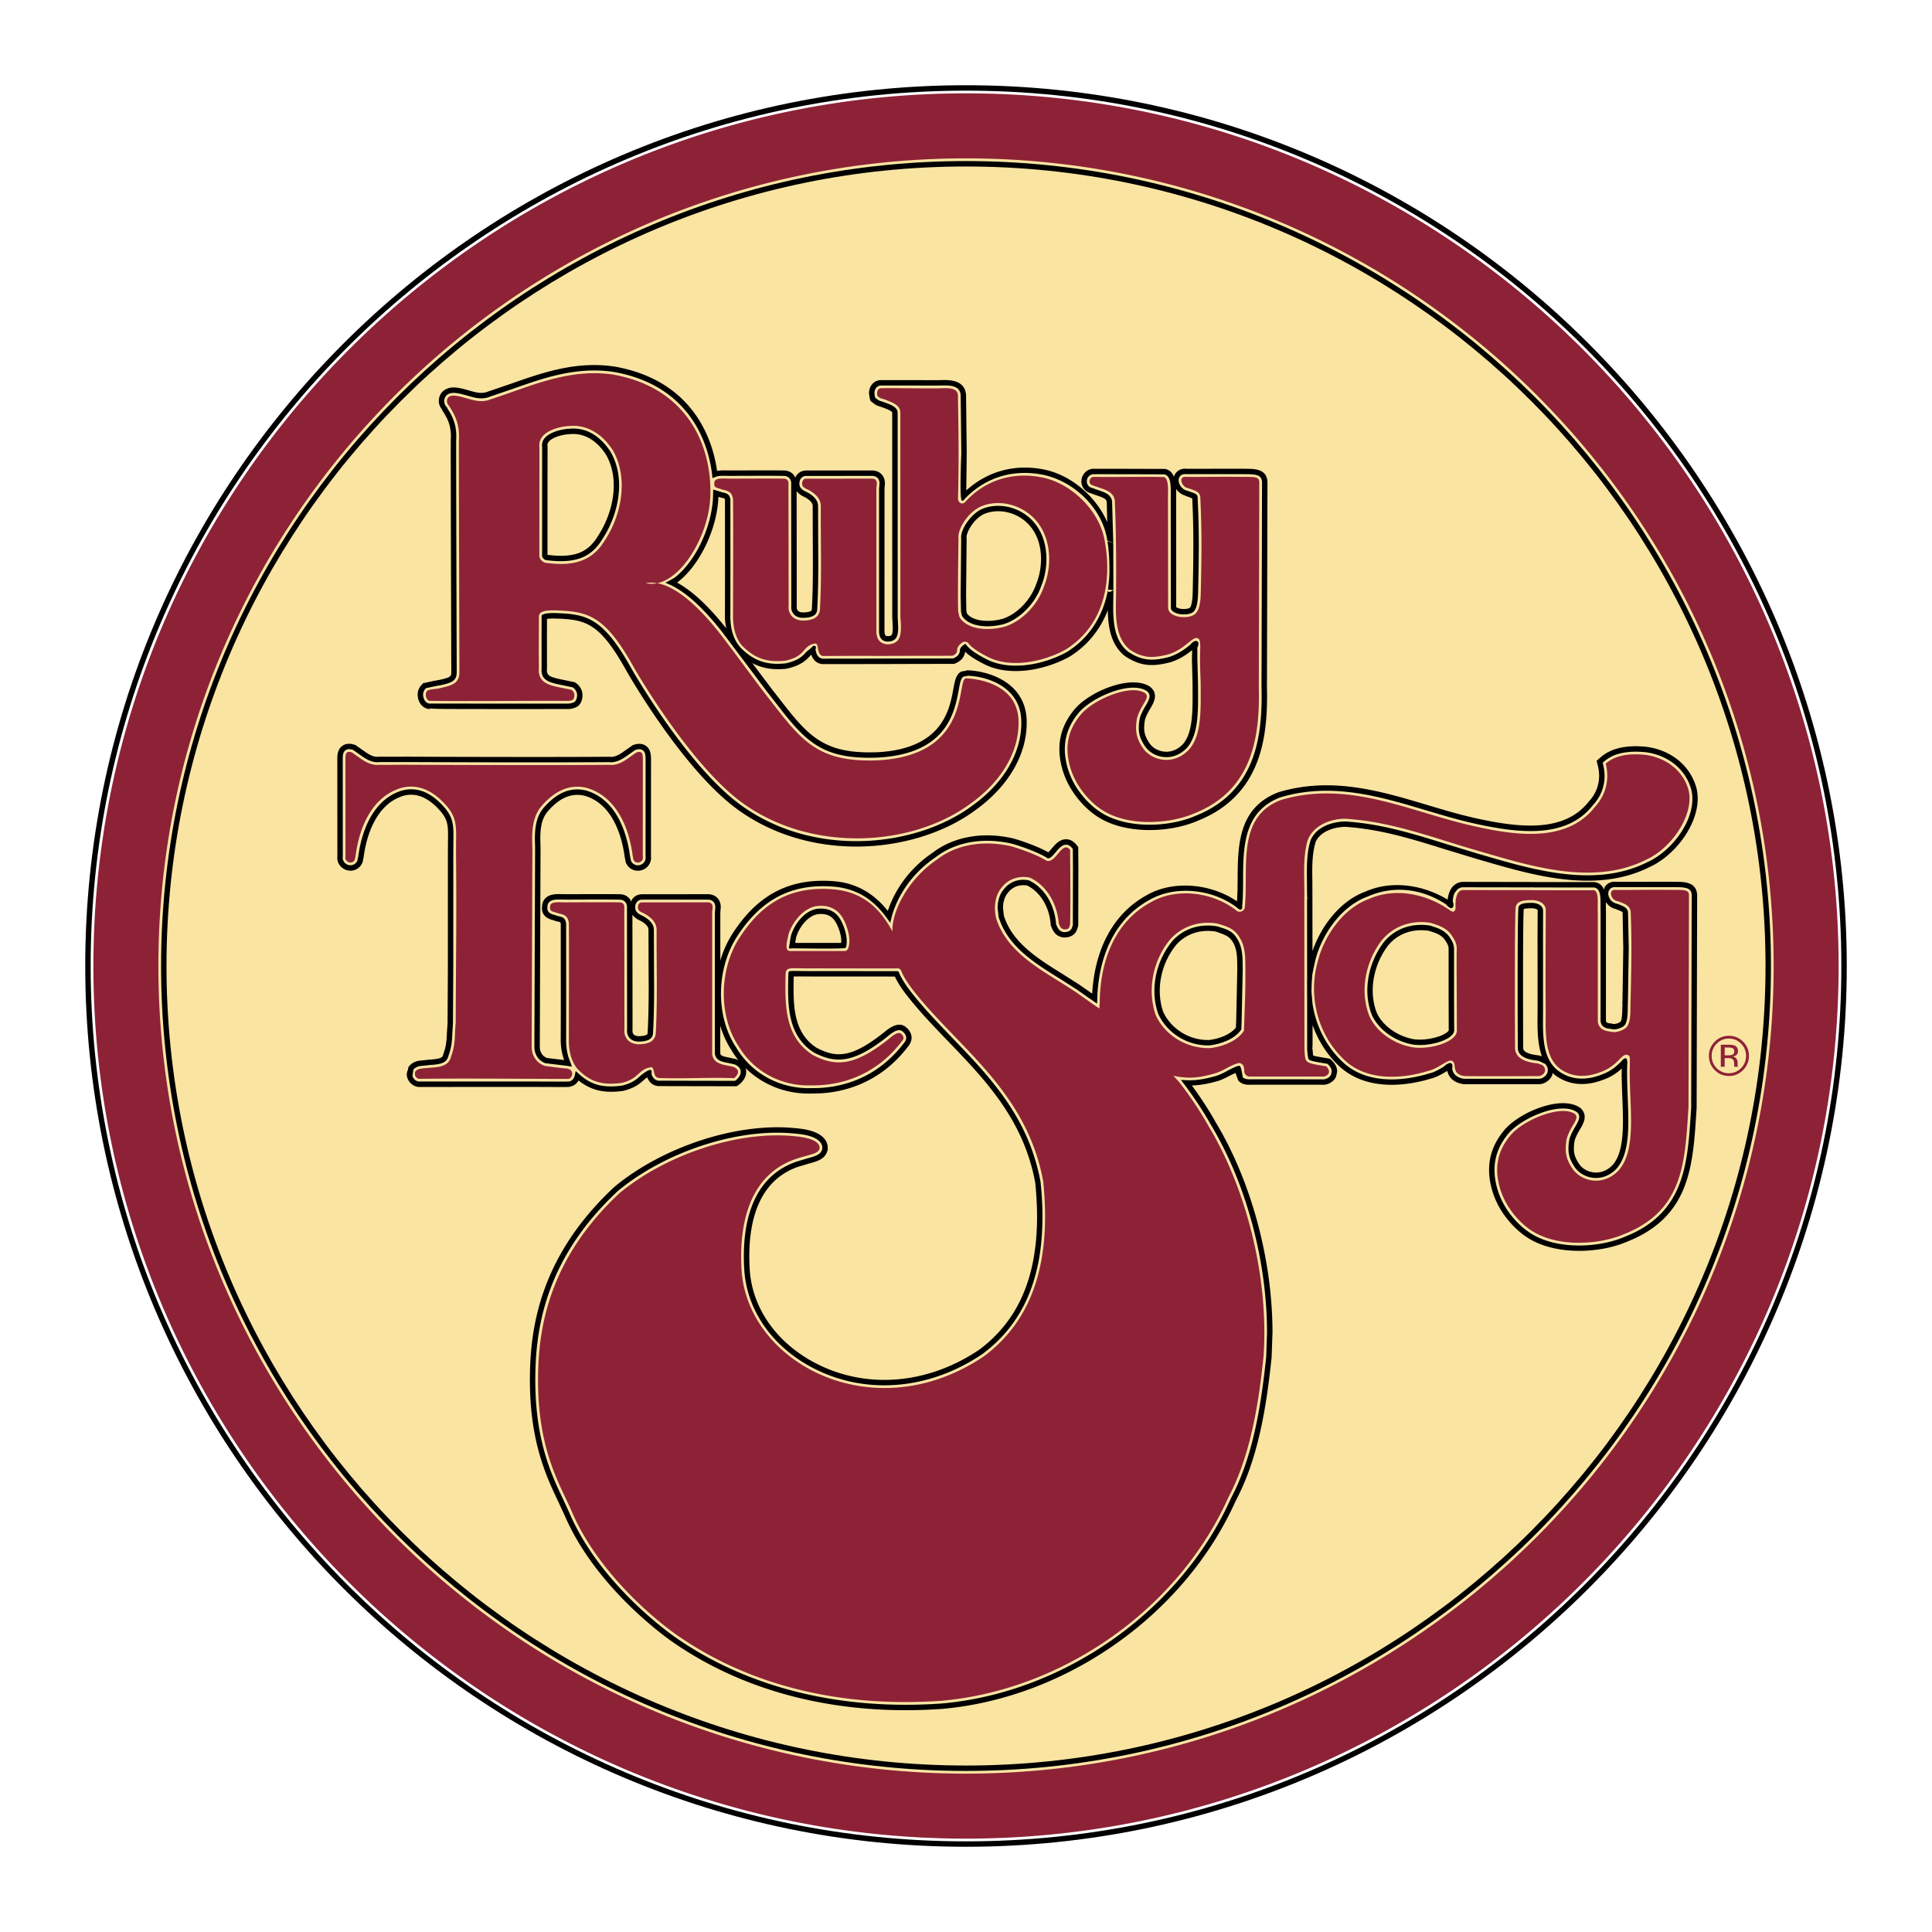 <svg xmlns="http://www.w3.org/2000/svg" width="2500" height="2500" viewBox="0 0 192.756 192.756"><g fill-rule="evenodd" clip-rule="evenodd"><path fill="#fff" d="M0 0h192.756v192.756H0V0z"/><path d="M180.867 96.011c0 46.175-37.432 83.604-83.605 83.604s-83.605-37.429-83.605-83.604 37.432-83.604 83.605-83.604c46.174 0 83.605 37.428 83.605 83.604z" fill="#f9e4a2"/><path d="M9.318 96.377c0 48.008 39.054 87.063 87.061 87.063 48.006 0 87.062-39.056 87.062-87.063 0-48.007-39.057-87.064-87.062-87.064C48.372 9.312 9.318 48.37 9.318 96.377zm6.484 0c0-44.431 36.146-80.577 80.577-80.577 44.43 0 80.578 36.146 80.578 80.577s-36.148 80.579-80.578 80.579c-44.432 0-80.577-36.148-80.577-80.579zm136.917-6.569c-.559.012-1.445.031-1.502.758-.123 1.592-.059 14.062-.059 14.062.064.81.725 1.312 2.232 1.468.152.065.385.081.582.246.48.546-.096 1.056-.527 1.019 0 0-4.924.028-7.342.002-1.398-.221-.689-1.264-1.225-1.506-.336-.266-1.33.738-2.338.973-2.648.827-6.004 1.029-8.242-.925-2.82-2.528-3.842-6.493-2.795-10.093.623-2.406 2.48-5.179 5.082-6.126 2.699-1.193 5.836-.463 8.121 1.166.252.158.463.192.518-.297 0 0-.158-1.77.777-1.759.455.007 3.482.01 6.738.012l.201.005c1.994.005 4.078.017 6.061.005.592.095.348 1.399.414 2.351V101.8c-.008.899.816 1.089 1.197 1.113.504.158 1.09-.012 1.557-.323.559-.438.486-1.672.504-2.255.072-3.256.158-6.173.018-9.431-.131-.631-.703-.765-1.293-.998-.654-.044-1.021-1.196-.199-1.121 1.156.027 2.969-.028 5.494-.001 1.238.012 1.791-.069 1.816.51l-.047 21.181c-.363 5.501-.473 10.297-6.445 12.662-2.527 1.088-6.887 1.369-9.482-.542 0 0-2.186-1.472-2.92-4.18-.525-1.941-.211-3.585 1.082-5.138 1.285-1.547 5.055-3.102 6.428-2.133.547.465-.445 1.1-.83 2.548-.172 1.142-.109 1.853.564 2.864.861 1.331 3.135 1.882 4.691.148 1.885-2.258.9-6.843 1.07-10.7-.049-.341.125-.707-.336-.774-.566-.022-.91 1.121-2.586 1.727-1.43.561-2.91.562-4.131-.389-1.607-1.29-1.332-4.013-1.352-5.977-.033-2.994 0-6.964.006-9.884-.155-.983-1.502-.899-1.502-.899zm-10.004 2.26c-1.85-.292-3.699.29-4.914 1.822-1.568 2.101-2.164 5.01-1.166 7.515.754 1.629 2.455 2.699 4.084 3.04 1.654.366 4.479-.38 4.635-1.543-.002-2.835-.049-7.129-.014-8.209.02-.646-.375-1.159-.375-1.159-.51-.924-1.326-1.176-2.25-1.466zm-80.429-1.477l.014 12.104c-.075.689.333 1.486 1.459 1.493.995-.021 1.55-.32 1.663-1.03.196-3.47.063-7.062.088-10.434-.025-.681-.5-1.138-1.061-1.479-.232-.162-.568-.223-.739-.466-.146-.243-.049-.725.292-.748l6.638-.005c.583.028.462.558.414.947v14.226c.169 1.069 1.313 1.022 2.116 1.242.998.411.076 1.127.076 1.127-2.437-.096-5.029.08-7.513-.016-.713-.09-.321-1.203-.856-1.063-1.23.237-1.105 1.113-2.803 1.546-2.014.279-3.235-.107-4.492-1.424-.658-.853-.851-1.899-.827-3.041 0-3.768.031-7.888 0-11.501-.106-.631-.36-.814-1.125-.96-.293-.169-.823-.083-.743-.621-.036-.651.989-.427 1.868-.461 0 0 4.696-.021 5.104.005.506.031.427.559.427.559zm8.58-41.011c-.168 4.166-3.386 9.316-6.435 8.596 1.097-.183 3.379-.039 7.366 4.994.957 1.207 3.629 4.881 4.546 6.051 3.483 4.44 4.925 6.875 11.226 6.637 9.653-.5 7.731-8.425 8.878-8.175 0 0 5.178.09 5.176 4.37.025 3.052-1.768 5.921-4.668 8.032-5.801 4.394-15.889 5.061-22.843.051-5.318-3.832-10.853-13.52-10.853-13.52-2.955-5.326-4.651-5.618-7.934-5.72-.484-.002-.981.016-1.269.169a.509.509 0 0 0-.291.412c.003 2.259-.031 2.896 0 5.119-.168 1.868 1.53 1.82 3.261 2.234.464.339.232.923.139.976-.236.136-.546.122-.546.122-4.107-.028-9.434.055-13.732-.005-.335.018-.591-.723-.227-1.031.45-.181.897-.122 1.353-.264 1.188-.257 1.81-.498 1.823-1.569 0 0-.072-22.835-.051-23.171.096-1.666-.457-2.575-1.019-3.448-.245-.188-.342-.969.486-.974 1.265.072 2.408.925 3.721.364 3.819-1.216 7.705-3.126 12.203-2.458 7.249 1.282 9.902 6.929 9.69 12.208zm-13.961-7.082c-1.179.035-3.269.586-3.088 2.109l-.005 10.916c.051.292.366.609.658.633 2.441.322 4.507.014 5.844-2.201 1.75-2.626 2.377-6.303.846-9.003-.973-1.53-2.465-2.588-4.255-2.454zm40.923 8.048c-1.289.609-2.329 2.284-2.199 3.211 0 0-.107 6.896-.014 7.342.1.491.151.537.151.537.877 1.282 3.036 1.289 4.516.875 1.727-.558 3.26-2.211 3.842-3.915.877-2.116.781-4.938-.801-6.711-1.292-1.478-3.573-2.165-5.495-1.339zm-16.061 64.05c-.167.58-1.053.571-2.451 1.064-4.958 1.754-5.562 7.223-5.329 11.04.575 9.338 13.232 16.012 24.185 8.612 5.145-3.82 6.682-9.937 5.908-17.452-1.633-8.924-8.399-13.288-12.813-18.857-1.551-1.958-1.212-2.243-1.596-2.382l-8.796-.005c-2.21.024-2.513-.256-2.503.826-.049 2.941-.067 6.055 2.747 7.83 2.262 1.161 4.134 1.129 7.632-1.677.165-.132.855-.772 1.179-.435l.061.059c.321.381.046.571-.031.691-2.64 3.465-6.2 4.418-8.961 4.376-3.041.124-5.837-1.386-7.344-3.963-2.02-3.04-1.892-7.791.223-10.914 2.198-3.318 5.026-5.092 9.495-4.66 2.803.33 4.447 1.914 5.674 4.194-.119-1.685 1.273-5.054 4.508-7.235 2.147-1.646 4.941-1.805 7.24-1.293.48.107 2.553.79 3.553 1.42.959.5 1.592-2.078 2.418-1.045.012 2.544.053 4.943 0 7.446-.1.268-.064.487-.551.487-.412-.03-.461-.341-.582-.584-.146-1.872-1.119-3.745-2.871-4.572-.996-.218-2.092.05-2.797.95-.705.8-.826 2.018-.582 3.087 1.141 3.647 4.938 5.362 7.83 7.295.791.53 1.879 1.35 2.473 1.716l.033-.63c.047-4.028 1.432-7.969 5.082-9.96 2.625-1.534 6.322-.997 8.631.875.293.171.707-.024.756-.341.41-3.914-.9-9.045 3.621-10.747 6.762-2.02 12.84 1.172 19.09 2.577 3.961.89 9.363 1.849 12.258-1.923 1.045-1.142 1.447-2.679 1.045-4.279 1.02-.899 2.477-1.024 3.961-.875 1.922.263 3.578 1.411 4.209 3.211.875 2.364-1.377 5.995-4.135 7.246-5.299 2.675-11.629.602-16.754-.876-4.539-1.309-8.559-2.917-13.303-3.209-1.506.025-3.086.656-3.695 2.092-.559 1.8-.307 3.916-.355 5.909l.014 15.052c.115 1.311-.105 1.279 2.166 1.65.633.604.09 1.085-.463 1.023h-7.123c-.293.025-.5-.2-.566-.385-.07-.182.111-.887-.545-.973-.881.216-1.426.731-2.361 1.03-1.572.443-2.596.586-4.182.248.439.474.66.737.66.737 1.764 2.281 2.838 4.273 2.838 4.273 3.744 6.193 6.045 15.062 5.494 23.013l-.066.6c-.465 4.222-1.254 9.317-3.438 13.431-5.059 11.306-16.682 19.259-28.646 20.304-9.751.681-18.893-1.368-26.324-6.52-2.073-1.438-7.86-6.127-10.526-12.326-1.184-2.755-3.5-6.199-3.379-13.719.079-4.95 1.236-11.661 8.132-18.089 4.577-3.791 11.732-6.254 17.436-5.674.306.03 2.333.162 2.517 1.061l-.001.175zm-.186-24.206c-1.41.146-2.528 1.604-2.918 2.846-.073.509-.488 1.692.21 1.648 1.702-.004 4.948 0 5.388 0 .339 0 .408-.41.408-.41.244-.813-.122-2.049-.563-2.836-.555-.998-1.478-1.346-2.525-1.248zm39.857 1.751c-1.799-.292-3.477.269-4.668 1.557-1.703 2.042-2.359 4.985-1.461 7.587.951 2.065 3.139 3.356 5.447 3.283 1.168-.146 2.676-.665 3.355-1.736.082-2.354.152-3.886.143-5.971-.008-1.37.02-2.349-.564-3.298-.544-.977-1.376-1.153-2.252-1.422zm-75.94-6.928c.067 6.591-.012 10.387-.034 16.883-.124 1.143.014 2.027-.449 3.277-.306 1.346-1.828 1.035-3.073 1.257-.194.022-.602.189-.53.455-.072.195.106.501.387.549 4.954-.065 14.733.033 14.902 0 .406 0 .703-.955-.222-1.036-1.149-.102-2.145-.261-2.145-.261-.764-.267-1.265-.969-1.29-1.843l.074-19.941c-.074-1.531-.024-2.991.875-4.087 1.143-1.335 2.627-2.308 4.5-1.87 2.971.835 4.264 3.923 4.627 6.767l.089.426c.248.512 1.05.239.923-.339l.005-9.779c-.009-.472-.068-.778-.638-.598-.884.587-1.667 1.356-2.747 1.237-6.678.053-20.166-.007-20.166-.007-1.251-.005-1.465.018-2.737.001-1.081.12-1.864-.649-2.749-1.236-.567-.18-.627.127-.638.597l.005 9.78c-.124.577.676.852.924.339l.09-.425c.364-2.845 1.655-5.93 4.627-6.771 1.874-.435 3.356.539 4.5 1.874.898 1.096.931 1.912.892 3.546l-.002 1.205zm43.21-20.937c.411-.036.544-.143.775-.291.522-.458.413-1.595.351-2.399l-.006-20.325c.035-.681-.448-.981-1.284-1.296-.651-.289-.551-.09-.995-.443-.067-.194-.11-.816.424-.788 1.191-.034 4.386.037 5.72.007.754-.018 1.832-.136 1.881.702.063 3.784.104 6.408.007 10.398.12.387.389.484.667.292 1.994-2.213 4.722-3.089 7.707-2.505 2.977.589 5.871 3.407 6.299 6.542.709 4.157-.242 8.317-3.914 10.627-2.189 1.216-5.445 1.919-7.756.755-2.314-1.167-1.746-1.515-2.335-1.534-.209-.005-.707.389-.756.779.033.378-.25.535-.461.628l-6.46.009.271.007c-2.203-.007-4.509-.01-6.729.007-.712-.09-.319-1.372-.853-1.233-1.239.239-.795 1.231-2.872 1.697-1.929.213-3.166-.257-4.424-1.576-.657-.852-.853-1.898-.829-3.04 0-3.77.032-7.888 0-11.501-.106-.633-.36-.815-1.126-.961-.292-.17-.821-.083-.741-.621-.036-.653.99-.428 1.867-.461 0 0 4.698-.023 5.103.005.508.03.427.562.427.562l.017 12.101c-.076.691.333 1.488 1.459 1.494.992-.019 1.547-.316 1.661-1.031.198-3.469.065-7.061.09-10.432-.025-.683-.502-1.14-1.061-1.479-.234-.162-.569-.223-.739-.466-.145-.245-.048-.725.292-.748l6.638-.005c.582.028.464.558.413.946v14.328c.039 1.427 1.272 1.249 1.272 1.249zm36.884 4.217c.111 4.757-.471 10.298-6.443 12.663-2.525 1.088-6.887 1.37-9.48-.544 0 0-2.188-1.469-2.924-4.178-.527-1.94-.209-3.585 1.084-5.139 1.285-1.546 5.055-3.1 6.426-2.13.551.463-.441 1.096-.83 2.547-.168 1.142-.105 1.849.566 2.864.859 1.33 3.135 1.882 4.691.148 1.256-1.506 1.113-4.048 1.109-6.718v.066c-.047-1.103-.092-2.276-.035-3.543-.049-.339.055-.765-.34-.874-.531-.055-1.213 1.104-2.82 1.625-1.58.41-2.572.394-3.861-.458-1.604-1.288-1.404-3.673-1.385-5.571.029-3.023.002-6.491-.129-9.376-.242-.996-1.201-1.047-2.309-1.495-.379-.229-.201-.737.154-.801 2.291.032 4.748-.029 7.066.013.527.199.385 1.453.4 2.37l.014 10.634c-.006.526.447.751.826.874.506.159 1.396.159 1.826-.187.562-.438.588-1.569.605-2.153.074-3.258.125-6.141-.047-9.433.02-.7-.635-.763-1.229-.998-.637-.095-1.018-1.196-.197-1.121 1.158.027 2.971-.028 5.496-.001 1.232.014 1.791-.067 1.814.512l-.048 20.404z" fill="#8d2237"/><path d="M8.505 96.377c0 48.454 39.42 87.875 87.874 87.875 48.453 0 87.873-39.421 87.873-87.875S144.832 8.504 96.379 8.504c-48.454 0-87.874 39.419-87.874 87.873zm.54 0c0-48.155 39.178-87.332 87.333-87.332 48.154 0 87.332 39.177 87.332 87.332 0 48.156-39.178 87.335-87.332 87.335-48.155 0-87.333-39.179-87.333-87.335z"/><path d="M16.071 96.377c0 44.282 36.026 80.31 80.308 80.31 44.281 0 80.309-36.027 80.309-80.31 0-44.282-36.027-80.307-80.309-80.307S16.071 52.095 16.071 96.377zm.54 0c0-43.984 35.784-79.767 79.768-79.767s79.768 35.783 79.768 79.767c0 43.984-35.783 79.77-79.768 79.77-43.984-.001-79.768-35.786-79.768-79.77z"/><path d="M173.906 103.927a1.924 1.924 0 0 0-1.414-.584 1.91 1.91 0 0 0-1.404.584 1.922 1.922 0 0 0-.586 1.412c0 .558.193 1.033.58 1.422.389.394.857.589 1.41.589a1.91 1.91 0 0 0 1.414-.589c.389-.393.586-.865.586-1.422a1.93 1.93 0 0 0-.586-1.412zm-.199 2.642c-.336.337-.74.506-1.219.506-.477 0-.881-.169-1.215-.506-.33-.338-.5-.746-.5-1.227 0-.475.17-.881.502-1.217.336-.34.742-.508 1.213-.508.477 0 .881.168 1.219.508.334.336.498.742.498 1.217 0 .481-.164.889-.498 1.227z" fill="#8d2237"/><path d="M173.398 104.87c0-.277-.113-.463-.34-.557-.129-.053-.326-.079-.602-.079h-.77v2.199h.387v-.865h.305c.209 0 .354.024.434.071.139.081.207.25.207.505v.173l.012.07.004.024c0 .006.004.015.006.021h.357l-.012-.026a.3.3 0 0 1-.018-.113c-.006-.06-.006-.114-.006-.167v-.16c0-.11-.041-.225-.119-.341s-.203-.188-.373-.217a.765.765 0 0 0 .316-.107c.144-.09.212-.235.212-.431zm-.599.374a1.075 1.075 0 0 1-.375.049h-.35v-.784h.332c.219 0 .375.026.473.081.1.055.148.16.148.316 0 .167-.078.281-.228.338z" fill="#8d2237"/><path d="M42.932 70.732l-.072-.067c.358.069 1.33.07 3.98.074l3.926.005 5.849-.005c.036.002.516.021.951-.227.373-.213.527-.677.548-1.043l.003-.088c0-.482-.225-.921-.614-1.205l-.141-.104-1.029-.216c-1.506-.292-1.771-.443-1.771-1.006l.009-.179.002-.197-.005-2.875.005-1.852c.121-.02.333-.042.748-.039 3.102.097 4.473.334 7.227 5.304.23.404 5.681 9.888 11.089 13.783 7.612 5.483 18.082 4.275 23.806-.063 3.197-2.327 5.02-5.494 4.99-8.685.002-4.009-3.904-5.137-5.974-5.173v.003a.43.43 0 0 0-.035-.003l.001.035c-.125.021-.54.097-.54.097l-.047.031c-.464.31-.565.862-.721 1.698-.383 2.089-1.096 5.979-7.59 6.315-5.465.206-6.944-1.696-9.888-5.486l-.657-.843-1.928-2.566c.995.524 2.083.712 3.425.562 1.509-.331 2.03-.929 2.376-1.323l.088-.074c.132.382.407.85 1.07.932l.068.007 6.759-.007c0-.007 6.306-.016 6.306-.016h.058l.155-.068c.707-.315.89-.802.929-1.146.284.276.797.683 1.928 1.252 2.584 1.302 6.141.553 8.516-.769 1.768-1.112 3.049-2.691 3.793-4.63.027 1.657.285 3.44 1.701 4.579 1.639 1.087 2.869 1.05 4.57.612 1.004-.325 1.654-.812 2.141-1.202-.006.361-.02.908-.02.908l.062 2.336.004.631.002.776c0 1.81-.07 3.661-.928 4.688-.508.563-1.166.846-1.857.792-.633-.049-1.219-.38-1.531-.862-.545-.82-.59-1.316-.443-2.304.119-.426.363-.843.561-1.176.309-.525.826-1.403-.012-2.107-1.859-1.323-6.076.431-7.572 2.229-1.438 1.729-1.842 3.65-1.24 5.87.805 2.964 3.152 4.57 3.25 4.639 2.695 1.986 7.334 1.873 10.256.616 6.156-2.437 6.943-7.938 6.943-12.457l-.01-.957.051-20.395c-.057-1.318-1.293-1.319-2.195-1.321l-.422-.004-5.49.004a1.12 1.12 0 0 0-1.221.79c-.137-.32-.342-.589-.705-.727l-.139-.049-3.955-.012-3.328-.001-.076.012c-.51.092-.918.5-1.012 1.017l-.021.227c0 .429.227.82.605 1.046l.023.014.072.039.787.284c.797.264.971.373 1.045.638v.011c0 .12.027 1.079.051 2.037-1.121-2.563-3.604-4.716-6.359-5.263-2.896-.566-5.6.198-7.706 2.093l.044-3.677-.067-5.821c-.09-1.583-1.783-1.529-2.505-1.504l-.206.005-2.844-.004-2.87-.001a1.162 1.162 0 0 0-.992.468c-.175.23-.267.529-.267.86l.081.531.077.224.184.147c.338.271.516.347.785.415l.407.144c.783.296.783.421.783.474-.001.047.004 20.4.004 20.4l.008.144.045.86c0 .642-.115.767-.128.779-.122.074-.135.081-.306.095-.084.009-.22 0-.283-.056-.03-.025-.103-.118-.111-.406l.002-14.27c.003-.018.043-.477.043-.477 0-.357-.094-.644-.287-.876-.154-.187-.442-.415-.94-.44l-6.681.003c-.459.03-.81.259-1.011.642-.016.032-.011.07-.024.104-.042-.098-.07-.197-.148-.292-.151-.19-.433-.422-.909-.452-.426-.026-4.674-.009-5.157-.007l-.6-.002c-.335-.009-.675-.009-.992.051-.398-2.876-2.19-8.992-10.225-10.414-3.851-.573-7.173.6-10.386 1.731l-2.21.754c-.644.269-1.208.107-1.921-.099-.471-.133-.958-.274-1.502-.306-.719.002-1.252.343-1.445.913a1.447 1.447 0 0 0-.073.45c0 .318.133.609.323.848l-.017.012c.461.718.899 1.396.899 2.639 0 .104-.001.211-.008.322-.004.054-.006.57-.006 1.421 0 4.117.038 16.101.056 21.799-.005.399-.007.521-1.186.776l-.551.097c-.011.005-1.088.237-1.088.237l-.065.102a1.333 1.333 0 0 0-.464 1.043c0 .213.042.419.114.6.212.535.65.848 1.145.82zm75.316-21.289l-.004.016.348.125c.004 0 .266.102.359.141a91.71 91.71 0 0 1 .109 4.672c0 1.523-.027 3.056-.064 4.716-.037 1.161-.201 1.458-.293 1.532-.137.107-.697.176-1.084.053-.227-.074-.275-.132-.275-.132.006 0 .006-1.22.006-2.832 0-3.142-.006-7.771-.006-7.771l.002-.545c.002-.132.004-.268.004-.403 0-.083-.008-.164-.01-.247.207.318.515.568.908.675zm-38.037.117l.191.097c.666.406.676.709.681.823l.009 3.293.011 2.44c0 1.878-.032 3.305-.108 4.625-.009.039-.047.25-.868.266-.164-.001-.394-.031-.526-.178a.51.51 0 0 1-.115-.339c0-.026 0-.051.003-.076 0-.014.002-.276.002-.718 0-2.183-.009-8.711-.011-10.79.248.307.534.463.731.557zM42.383 68.683l1.011-.216.574-.106c1.207-.258 1.586-.473 1.599-1.296-.014-4.511-.056-17.654-.056-21.876 0-.776.002-1.25.004-1.314.007-.12.01-.234.01-.347 0-1.335-.468-2.126-.911-2.82l.021-.023s-.027-.03-.057-.06a.824.824 0 0 1-.256-.609c0-.095.015-.186.043-.274.12-.351.445-.542.921-.546.464.026.923.16 1.365.285.751.216 1.461.422 2.263.084l2.193-.748c3.154-1.114 6.413-2.262 10.124-1.71 7.951 1.407 9.512 7.633 9.815 10.245l.039.354.33-.134c.292-.118.707-.105 1.11-.095l.616.002c1.74-.007 4.785-.015 5.116.007a.698.698 0 0 1 .522.25c.171.213.167.48.158.583-.002.023.011 12.152.011 12.152a1.05 1.05 0 0 0 .249.811c.207.234.529.359.931.361.882-.02 1.311-.246 1.399-.742.08-1.363.114-2.801.114-4.69l-.011-2.442-.01-3.301c-.018-.491-.322-.896-.956-1.283l-.218-.114c-.196-.09-.426-.195-.596-.443a.801.801 0 0 1-.095-.389c0-.145.034-.284.095-.403a.633.633 0 0 1 .552-.352l6.645-.003c.291.014.456.141.54.243.11.134.163.303.163.533l-.036.399-.008.077-.002 14.277c.012.378.112.649.299.811.248.213.61.197.686.182.289-.021.391-.08.586-.208.244-.22.338-.593.338-1.203l-.043-.902-.007-.113-.005-20.346c0-.463-.278-.702-1.137-1.026l-.436-.153c-.207-.054-.315-.088-.604-.32l-.062-.05c-.013-.035-.025-.074-.025-.074l-.053-.357c0-.149.028-.361.157-.537a.637.637 0 0 1 .546-.251l5.737.005.214-.005c.957-.032 1.893.018 1.951.983l.065 5.801s-.199 4.486.042 4.688c.144.122.369-.234.369-.234 2.033-2.081 4.761-2.911 7.687-2.341 3.211.637 6.027 3.44 6.469 6.58l.592.221-.119-4.197c-.164-.63-.615-.808-1.396-1.068l-.785-.281a.693.693 0 0 1-.34-.589l.012-.128a.724.724 0 0 1 .576-.584c.008-.003 3.309-.001 3.309-.001l3.857.012a.908.908 0 0 1 .047.016c.496.188.576.798.576 1.715 0 .113 0 .232-.002.357l-.002.549.016 10.644c0 .276.195.463.637.605.475.151 1.252.121 1.582-.143.393-.31.473-1.154.498-1.94.037-1.666.068-3.201.068-4.725 0-1.548-.033-3.087-.117-4.736v-.024c0-.315-.225-.407-.717-.572 0 0-.148-.053-.252-.088l.004-.009s-.025-.005-.047-.013c-.516-.088-.881-.612-.881-1.04 0-.03.002-.058.004-.086.033-.271.242-.572.723-.528.025.002 5.514 0 5.514 0l.42.002c1.105.001 1.627.081 1.658.792l-.051 20.39.012.952c0 4.349-.752 9.637-6.611 11.957-2.789 1.201-7.189 1.321-9.736-.56-.104-.067-2.287-1.564-3.041-4.336-.551-2.039-.182-3.8 1.135-5.383 1.312-1.576 5.256-3.265 6.828-2.151.434.367.221.816-.127 1.409-.213.362-.477.812-.621 1.338-.166 1.1-.127 1.74.52 2.713.398.615 1.143 1.041 1.939 1.104.861.067 1.682-.279 2.311-.977.979-1.176 1.061-3.057 1.061-5.043l-.008-1.42-.062-2.323-.004-1.149c0-.03.258-.486-.014-.644-.295-.169-.717.366-.717.366-.465.375-1.104.885-2.078 1.201-1.572.405-2.643.438-4.1-.527-1.303-1.047-1.486-2.758-1.486-4.449l.01-.811.008-.511.002-.374s-.596.419-.543-.014c-.498 2.675-1.906 4.812-4.078 6.179-2.24 1.244-5.592 1.963-7.998.751-1.436-.725-1.813-1.163-1.994-1.37l-.158-.187-.201.141c-.047.034-.281.206-.334.414l-.007.031v.034c0 .362-.206.631-.625.816 0 0-.028.014-.053.024l-6.248.009c0 .007-6.759.014-6.759.014-.5-.065-.642-.477-.723-.915 0 0 .12-.285-.059-.358-.177-.076-.328.165-.328.165l-.524.426c-.335.383-.75.858-2.057 1.148-1.852.205-3.146-.227-4.44-1.495 0 0-.24-.255-.494-.656-.398-.709-.593-1.544-.593-2.55l.003-.182.005-3.838-.005-7.613c-.086-.522-.281-.63-.908-.75.047.014-.096-.042-.096-.042l-.205-.063-.503-.153-.012.357-.009.393c-.121 3.019-1.777 6.484-3.852 8.058l-.222.128-.669.363.495.22c1.554.735 3.228 2.252 5.119 4.641.005.009.999 1.326.999 1.326l.215.294.001-.003.323.427.896 1.191 2.113 2.813c.001.003.66.846.66.846 3.057 3.935 4.591 5.909 10.339 5.692 6.924-.355 7.686-4.519 8.1-6.757.135-.754.22-1.134.461-1.318l.482-.088c1.913.078 5.299 1.115 5.299 4.621l.002.072c0 2.992-1.736 5.971-4.775 8.178-5.571 4.222-15.758 5.395-23.168.058-5.312-3.826-10.705-13.211-10.932-13.608-2.885-5.204-4.532-5.479-7.69-5.58-.622-.002-.962.041-1.147.137l-.145.076-.005.166-.005 2.054.003 3.038h.002l-.011.213c0 1.056.796 1.263 2.205 1.538l.909.192.049.035c.25.183.391.456.391.767-.015.278-.106.563-.279.662-.299.172-.665.157-.668.157l-5.863.003-7.864-.009c-.256.012-.491-.17-.613-.479a1.09 1.09 0 0 1-.077-.399.8.8 0 0 1 .273-.627l-.105-.004zm29.95-11.22l-.005 3.833-.003.187c0 .438.061.83.131 1.215a.471.471 0 0 0-.023-.033c-1.779-2.245-3.379-3.714-4.889-4.544l.068-.041c2.188-1.663 3.937-5.302 4.064-8.468v-.048c.001.002.137.051.137.051.387.079.468.122.484.139l.035.141c-.002 0-.002.366-.002.936l.003 6.632z"/><path d="M167.125 87.977l-.424-.003-3.465.003h-2.025a1.148 1.148 0 0 0-1.086.487c-.061.084-.055.195-.09.291-.152-.37-.42-.66-.904-.739l-.021-.004-.066-.007-5.139-.002-.959-.001-.189-.005-6.748-.011a1.396 1.396 0 0 0-1.057.454c-.326.354-.467.858-.52 1.314-2.619-1.571-5.709-1.898-8.174-.811-2.637.959-4.496 3.566-5.312 5.953l-.006-5.212-.004-1.645c-.006-.355-.012-.705-.012-1.052 0-1.066.055-2.07.334-2.97.465-1.09 1.875-1.503 2.936-1.523 3.488.218 6.635 1.198 9.971 2.239.004 0 3.09.939 3.09.939.004 0 .814.236.814.236 5.002 1.453 11.227 3.263 16.535.585 2.936-1.332 5.615-5.312 4.529-8.252-.709-2.016-2.525-3.413-4.857-3.731-2.053-.209-3.559.143-4.611 1.069l-.369.327.119.479c.332 1.314.025 2.568-.857 3.534-2.453 3.193-6.967 2.691-11.48 1.68-1.559-.352-3.145-.825-4.68-1.286-4.691-1.404-9.541-2.855-14.82-1.279-4.062 1.527-4.08 5.339-4.098 8.701-.004.827-.02 1.525-.066 2.192-2.654-1.822-6.436-2.111-9.021-.604-3.254 1.78-5.162 5.262-5.424 9.813-.053-.035-.137-.095-.137-.095l-1.162-.812-1.637-1.041c-2.473-1.532-5.027-3.116-5.875-5.825.004.019-.086-.765-.086-.765 0-.628.18-1.177.504-1.546.461-.587 1.152-.833 1.912-.702 1.305.654 2.203 2.125 2.338 3.853l.012.141.109.251c.104.238.379.879 1.215.938 1.068.002 1.275-.707 1.342-.941l.053-.167c.012-.059.02-.153.02-.153l.014-5.64-.016-2.127-.174-.22c-.285-.355-.639-.547-1.027-.552-.658-.007-1.092.512-1.443.927a3.602 3.602 0 0 1-.344.376c-1.104-.642-3.086-1.295-3.613-1.411-2.969-.664-5.851-.137-7.91 1.44-2.934 1.978-4.08 4.57-4.483 5.819-1.366-1.711-3.032-2.697-5.111-2.941-4.453-.431-7.713 1.164-10.266 5.019a10.327 10.327 0 0 0-1.338 2.882l.001-4.837c.005-.018.043-.477.043-.477 0-.359-.093-.646-.286-.878-.154-.187-.443-.415-.939-.44-.009.003-6.685.008-6.685.008-.457.028-.811.259-1.01.642-.017.03-.012.071-.024.102-.042-.097-.072-.197-.147-.292a1.238 1.238 0 0 0-.91-.452c-.412-.024-4.368-.009-5.156-.005l-.6-.003c-.641-.018-1.31-.037-1.751.417a1.165 1.165 0 0 0-.316.787l-.01.072-.008.112c0 .602.356 1.003 1.061 1.188l.175.055.125.051c.39.079.469.118.486.139l.033.138-.001.939c0 2.026.005 6.628.005 6.628l-.007 3.833-.002.187c0 .748.129 1.396.337 2-.497-.058-1.516-.181-1.713-.204-.436-.174-.697-.564-.712-1.082l.074-19.913-.023-.852c0-1.317.207-2.105.715-2.723 1.176-1.377 2.384-1.901 3.687-1.597 3.023.851 3.812 4.539 4.01 6.081l.119.589.044.09c.291.596.959.871 1.591.652.539-.188.884-.67.884-1.233l-.009-.116.004-9.777c-.009-.322-.022-.911-.504-1.256-.316-.226-.715-.266-1.188-.118l-.121.039-.592.416c-.634.455-1.133.814-1.704.751l-.063-.005-.033.001c-6.279.05-18.73-.001-20.129-.007l-1.26.004-1.543-.004-.05.005c-.572.063-1.07-.295-1.703-.75-.001-.002-.612-.428-.612-.428l-.117-.031c-.458-.144-.858-.104-1.174.122-.483.346-.497.925-.504 1.236l.005 9.796-.012.116c0 .563.348 1.045.884 1.233a1.282 1.282 0 0 0 1.593-.654l.043-.088.11-.526c.205-1.578 1.004-5.295 4.055-6.153 1.275-.297 2.477.23 3.663 1.618.602.73.708 1.249.708 2.34l-.009.658-.007 1.229-.003 11.472-.031 5.405v-.002l-.062.933c-.03.703-.056 1.307-.336 2.07l-.021.065-.009.035c-.078.341-.263.446-1.413.529-.011 0-.992.104-.992.104-.261.033-.77.197-1.046.612l-.033.048s-.03.193-.053.319l-.033-.007c-.01.026-.008.057-.015.083h-.001l-.002.018c-.025.092-.05.183-.05.279 0 .206.055.415.166.607.194.34.535.58.909.646l.024.003.07.01 11.324-.004c3.637.016 3.647.014 3.782-.013l-.002-.014c.357-.057.675-.278.862-.616 1.238.987 2.561 1.304 4.466 1.037 1.181-.295 1.693-.762 2.066-1.1.118-.107.22-.184.325-.245.198.501.546.801 1.056.864.025.003.068.007 3.869.014l3.992.007.234-.16c.18-.137.718-.606.718-1.273l-.012-.163a1.15 1.15 0 0 0-.052-.216c1.721 1.69 4.112 2.636 6.648 2.534 2.202.033 6.397-.529 9.574-4.697.461-.57.451-1.175.007-1.702l-.045-.052-.087-.079c-.513-.543-1.255-.428-2.193.358-3.311 2.657-4.826 2.638-6.796 1.625-2.14-1.355-2.32-3.786-2.32-5.961l.013-1.135.001-.031.559-.007 1.139.007c.002 0 7.241.004 8.397.006.166.36.476.967 1.354 2.077 1.214 1.532 2.561 2.929 3.987 4.41 3.695 3.84 7.515 7.811 8.664 14.089.119 1.164.182 2.312.182 3.388 0 6.041-1.891 10.382-5.775 13.27-5.03 3.395-11.028 3.952-16.038 1.486-4.05-1.995-6.613-5.547-6.856-9.498a22.026 22.026 0 0 1-.041-1.326c0-3.541.943-7.527 4.831-8.901l1.121-.338c.82-.221 1.6-.433 1.839-1.267l.034-.115-.005-.37-.017-.073c-.292-1.438-2.453-1.635-3.163-1.701l-.065-.006c-5.748-.585-13.165 1.823-18.033 5.858-7.396 6.889-8.351 13.971-8.427 18.699-.104 6.54 1.597 10.12 2.839 12.734l.611 1.322c3.08 7.167 10.024 12.126 10.806 12.668 7.319 5.073 16.599 7.378 26.841 6.664 12.472-1.093 24.255-9.445 29.33-20.786 2.219-4.171 3.016-9.253 3.502-13.672l.066-.599.088-2.485c0-7.277-2.129-15.143-5.693-21.035 0-.004-.875-1.611-2.352-3.626.871-.024 1.672-.183 2.561-.431.541-.175.943-.395 1.303-.588.002-.002.264-.123.492-.227.002.009.283.771.283.771l.043.04c.283.278.684.399 1.197.357l7.059.002c.576.07 1.199-.261 1.445-.788l.115-.524c0-.272-.094-.687-.539-1.11l-.18-.17-.246-.043c-.555-.09-1.205-.196-1.432-.276a56.572 56.572 0 0 1-.033-.311l-.025-.329s-.023.026-.031.031c.027-.181.033-.485.033-1.078 0-.077 0-.854-.002-1.353.586 1.627 1.533 3.095 2.807 4.235 2.979 2.603 7.307 1.633 9.029 1.097.535-.125 1.078-.447 1.514-.706l.09-.051c.117.476.451 1.137 1.586 1.316l.02.005.064.005 7.387-.002c.514.048 1.119-.303 1.377-.815.051-.103.051-.208.074-.312.057.049.102.109.162.158 1.367 1.064 3.072 1.242 4.936.51a5.175 5.175 0 0 0 1.805-1.106c-.004.143-.01.285-.01.426 0 .812.033 1.635.064 2.44.031.808.062 1.599.062 2.35 0 1.821-.184 3.4-.99 4.366-.504.563-1.166.847-1.857.792-.633-.051-1.221-.38-1.533-.862-.543-.819-.588-1.317-.443-2.305.121-.427.365-.841.562-1.175.309-.525.826-1.405-.01-2.109-1.861-1.322-6.076.433-7.572 2.232-1.439 1.728-1.846 3.646-1.242 5.868.807 2.963 3.152 4.572 3.252 4.64 2.693 1.985 7.332 1.873 10.254.613 6.23-2.466 6.555-7.49 6.896-12.81l.035-.544c.002-.044.035-14.861.051-21.23-.06-1.316-1.297-1.317-2.199-1.319zm-6.904 2.021c.227.336.541.595.93.677h-.004c0 .004.182.073.182.073.498.187.547.243.564.309-.002.002-.002.009-.002.023 0 .306.064 3.529.064 3.529l-.076 4.954-.016.755s.02-.02.025-.023a1.462 1.462 0 0 0-.029.296c-.008 1.092-.137 1.315-.191 1.361-.258.173-.602.253-.811.187l-.096-.028-.102-.007c-.42-.024-.434-.195-.434-.285l.002-10.649-.01-.816c.002-.102.004-.211.004-.324.002-.011 0-.022 0-.032zm-96.393 1.833l.19.099c.667.408.677.71.681.825l.009 3.296.013 2.435c0 1.879-.035 3.306-.11 4.625-.009.04-.045.25-.869.268-.164-.002-.395-.033-.524-.18a.51.51 0 0 1-.116-.342.89.89 0 0 1 .003-.073c.002-.013.002-.279.002-.725 0-2.19-.009-8.706-.011-10.784.248.31.535.466.732.556zm9.584 15.949l-.084.057-3.824-.007-3.826-.011c-.361-.047-.58-.364-.648-.57-.068-.203.072-.411-.103-.492-.174-.079-.783.349-1.035.577-.37.336-.787.716-1.807.972-1.878.264-3.095-.053-4.302-1.137l-.344-.31-.099.452c-.076.343-.342.589-.634.593l-.024.001c-.191.01-.858.01-3.603-.003l-11.324.003a.797.797 0 0 1-.533-.385c-.045-.081-.058-.164-.071-.246h.007l.092-.558c.181-.237.518-.336.63-.351-.003.002.978-.105.978-.105 1.054-.073 1.713-.16 1.894-.944.32-.876.348-1.521.378-2.266l.061-.936.032-5.426.004-11.471.007-1.219.009-.67c0-1.157-.119-1.819-.833-2.686-1.332-1.561-2.708-2.146-4.21-1.796-3.376.952-4.239 4.922-4.453 6.588.002-.019-.076.354-.094.44a.746.746 0 0 1-.944.406.762.762 0 0 1-.521-.722l.013-.116-.005-9.791c.005-.241.014-.614.279-.802.229-.166.516-.104.71-.042a.211.211 0 0 0 .034.009l.532.373c.665.479 1.297.933 2.071.847.007-.002 1.538 0 1.538 0l1.232-.004c1.423.005 13.877.057 20.16.007.808.088 1.44-.365 2.107-.848l.521-.366.04-.011c.197-.063.483-.123.711.041.265.188.272.554.28.821l-.006 9.79.013.099a.758.758 0 0 1-.522.721.748.748 0 0 1-.93-.376l-.014-.03-.1-.491c-.21-1.641-1.064-5.583-4.409-6.528-1.53-.357-2.914.225-4.237 1.775-.591.716-.842 1.633-.842 3.07l.024.862-.074 19.91c.022.751.421 1.342 1.072 1.59l.031.011 2.076.25c.009 0 .565.093.565.093l-.151-.448c-.287-.646-.426-1.37-.426-2.217l.003-.181.007-3.839-.007-7.613c-.087-.522-.282-.63-.909-.748l.012.002c0-.003-.104-.044-.104-.044a15.534 15.534 0 0 0-.208-.065c-.335-.09-.668-.236-.668-.668 0 0 .008-.107.008-.13a1.01 1.01 0 0 0 .007-.037.632.632 0 0 1 .166-.426c.276-.285.777-.271 1.354-.255l.619.004c1.739-.009 4.785-.016 5.113.005.224.014.4.101.522.253.172.209.168.477.159.581l.011 12.152c-.032.294.057.599.248.812.208.233.529.358.933.36.88-.018 1.312-.247 1.398-.743.081-1.364.115-2.8.115-4.689l-.012-2.438-.009-3.304c-.019-.492-.321-.897-.957-1.284a35.85 35.85 0 0 0-.218-.114c-.194-.09-.425-.195-.596-.442a.796.796 0 0 1-.094-.391c0-.144.032-.281.096-.403a.631.631 0 0 1 .549-.352l6.645-.003c.291.016.457.141.541.243.11.134.162.303.162.535l-.034.396-.009.081v14.125c.113.648.595.782 1.376.927-.008 0 .573.125.573.125.376.158.586.382.625.668l.005.09c.001.438-.44.793-.491.833zm.067-2.089l-.023-.011-.068-.023-.581-.126c-.856-.162-.911-.259-.946-.447l.001-2.739c.262.869.63 1.692 1.116 2.426.209.358.443.697.698 1.017a1.806 1.806 0 0 0-.197-.097zm58.875.431s.039.005.082.013c.029.029.061.058.061.058.246.232.369.475.369.718l-.066.296c-.145.318-.545.523-.92.479-.033-.002-7.115-.004-7.115-.004-.275.021-.609-.051-.762-.18-.039-.116-.152-1.131-.34-1.166-.213-.037-1.148.466-1.148.466-.338.187-.719.394-1.203.547-1.008.284-1.896.467-2.914.423l-.574-.023.348.458c1.637 2.169 2.609 3.967 2.619 3.982 3.523 5.829 5.621 13.587 5.621 20.771l-.082 2.437-.066.588c-.48 4.367-1.266 9.387-3.451 13.496-5.002 11.184-16.609 19.408-28.887 20.48-10.112.706-19.273-1.565-26.491-6.568-.768-.533-7.597-5.409-10.62-12.44l-.614-1.333c-1.222-2.568-2.892-6.082-2.789-12.497.074-4.63 1.01-11.564 8.242-18.304 4.754-3.938 12.006-6.296 17.625-5.724l.067.005c.612.057 2.47.227 2.685 1.271.004 0 .007.203.007.264l-.011.037c-.147.517-.655.677-1.468.896-.009.004-1.141.345-1.141.345-4.191 1.481-5.203 5.691-5.203 9.413 0 .463.014.918.043 1.36.254 4.149 2.929 7.868 7.157 9.951 5.184 2.553 11.386 1.979 16.586-1.534 4.045-3.001 6.006-7.481 6.006-13.707 0-1.095-.064-2.259-.189-3.464-1.178-6.459-5.057-10.489-8.808-14.386-1.416-1.473-2.754-2.862-3.952-4.373-.94-1.186-1.203-1.774-1.346-2.092l-.07-.16-.189-.03-8.569-.005-1.134-.009s-.929-.029-1.021.035c-.079.055-.067.232-.067.232l-.019.308-.013 1.14c0 2.317.2 4.917 2.594 6.43 2.109 1.084 3.897 1.141 7.358-1.636l.052-.044c.697-.584 1.163-.707 1.466-.389l.1.092c.368.441.188.767.019.975l-.048.064c-3.028 3.969-7.03 4.507-9.147 4.476-3.143.123-6.045-1.436-7.587-4.072-2.087-3.146-1.992-7.967.214-11.222 2.432-3.673 5.532-5.191 9.76-4.783 2.11.25 3.723 1.239 5.067 3.114l.339.473.142-.564c.216-.855 1.17-3.811 4.418-5.997 1.944-1.492 4.663-1.982 7.476-1.354.514.114 2.607.804 3.602 1.434l.094.058.111-.023c.16-.035.326-.185.684-.612.307-.364.619-.738 1.023-.735.225.004.424.118.609.349l.059.076c0 .169.014 1.935.014 1.935l-.014 5.611c0 .002-.002.05-.004.065a1.174 1.174 0 0 0-.043.126c-.061.213-.164.556-.805.556h-.002c-.449-.03-.611-.32-.738-.612-.002-.005-.053-.116-.076-.172 0-.021-.004-.046-.004-.046-.15-1.928-1.172-3.582-2.666-4.315l-.031-.016-.037-.007c-.979-.188-1.881.133-2.467.883-.404.457-.629 1.132-.629 1.893l.104.904c.914 2.922 3.555 4.56 6.107 6.142l1.627 1.034 1.152.809c.002 0 .932.641.932.641l.018-.495c.143-4.592 1.984-8.088 5.188-9.838 2.539-1.483 6.305-1.154 8.801.793 0 0 .223.232.369.146.148-.084.1-.337.1-.337.08-.822.086-1.636.09-2.656.016-3.189.033-6.803 3.732-8.196 5.105-1.521 9.877-.093 14.49 1.286 1.545.461 3.141.941 4.717 1.295 4.689 1.054 9.389 1.555 12.014-1.857a4.176 4.176 0 0 0 1.115-2.854c0-.378-.051-.767-.146-1.161l-.041-.16.123-.109c.934-.822 2.305-1.129 4.189-.939 2.117.292 3.771 1.555 4.414 3.379.99 2.683-1.516 6.34-4.256 7.58-5.129 2.589-11.24.812-16.148-.616l-.812-.236-3.084-.938c-3.365-1.049-6.545-2.041-10.119-2.262-1.303.023-2.877.524-3.453 1.875-.309.99-.369 2.051-.369 3.163 0 .345.006.697.01 1.052.004.966.008 1.441.043 1.677a.342.342 0 0 1-.035-.037l.008 7.394-.004 1.555.006 1.535.002 4.52c0 .024.025.354.025.354l.086.58.068.089c.164.136.59.216 1.758.407zm36.376 4.386l-.033.53c-.334 5.143-.646 10.001-6.566 12.344-2.787 1.202-7.186 1.322-9.734-.556-.104-.07-2.291-1.567-3.041-4.339-.555-2.039-.184-3.8 1.133-5.382 1.312-1.577 5.256-3.265 6.828-2.151.434.37.221.818-.127 1.407-.213.362-.479.812-.623 1.341-.162 1.098-.125 1.738.521 2.711.396.619 1.141 1.041 1.939 1.104.861.068 1.682-.279 2.309-.977.918-1.103 1.125-2.799 1.125-4.725 0-.753-.035-1.541-.064-2.344a60.933 60.933 0 0 1-.064-2.443c0-.321.006-.638.02-.951h.004s.008-.435-.119-.48c-.217-.075-.482.299-.482.299-.377.377-.943.948-1.949 1.311-1.682.66-3.203.511-4.408-.429-1.344-1.08-1.457-3.016-1.457-4.746l.004-.625.002-.807-.002-7.197.008-2.621c-.145-.763-1.209-.707-1.219-.707-.518.014-1.207.032-1.244.512-.096 1.231-.082 9.09-.062 13.665l.002.333c.035.461.277 1.064 1.988 1.241-.033-.005.07.021.07.021 0-.002-.002-.002-.002-.002 0 .002.127.039.131.039 0 .003.461.225.553.271l.006.009c.168.187.25.395.25.6a.779.779 0 0 1-.082.347c-.16.316-.551.551-.871.521-.023-.002-7.41 0-7.41 0-1.07-.171-1.133-.842-1.168-.957-.035-.118.105-.449-.104-.588-.24-.16-.764.345-.764.345-.406.241-.906.542-1.381.649-1.656.515-5.758 1.44-8.527-.979-1.699-1.521-2.826-3.646-3.17-5.976 0 0-.115-1.188-.109-1.397l.016.289c-.027-.294.033-1.539.09-1.871.055-.335.297-1.396.297-1.396.629-2.426 2.484-5.312 5.219-6.308 2.438-1.075 5.273-.887 7.816.792 0 0 .389.507.621.334.234-.172.049-.598.049-.598.006-.626.15-.894.406-1.167a.849.849 0 0 1 .652-.28l6.744.011c.078.002.148-.009.221-.02a.485.485 0 0 0-.027.023l.961.003 5.141.004c.551.091.639.696.639 1.511 0 .097 0 .192-.002.291l.008.83-.002 10.632c0 .485.35.795.943.832 0 0 .018 0 .035.002a.425.425 0 0 0 .029.009c.373.119.867.016 1.291-.264.336-.263.406-.906.414-1.795l.004-.266.02-.843.074-4.878-.072-3.629c-.104-.42-.41-.552-.904-.737l-.217-.081a1.067 1.067 0 0 1-.746-.588c-.141-.292-.135-.591.01-.8.076-.11.262-.293.619-.258l2.051.001 3.463-.001.424.001c1.102.002 1.625.081 1.656.79-.005.003-.054 21.202-.054 21.204zm-16.777-12.394c0-4.149.023-6.711.07-7.419.068-.03.24-.067.711-.076.232-.011.648.044.682.216-.006.004-.014 2.568-.014 2.568l.004 7.195-.008 1.434c0 1.175.078 2.352.438 3.363l-.023-.012c-.039-.015-.186-.059-.186-.059a31.789 31.789 0 0 0-.121-.029c-1.492-.157-1.527-.59-1.541-.73v-.315a1803.8 1803.8 0 0 1-.012-6.136zM54.084 55.491l.014.042c.046.136.201.307.356.347 2.894.383 4.515-.224 5.64-2.083 1.549-2.324 2.416-5.917.843-8.688-.602-.948-1.913-2.498-4.015-2.341-.879.028-2.052.333-2.57.934a1.068 1.068 0 0 0-.276.721l.013.185-.005 10.883zm.539-.046v-.075a.061.061 0 0 1 .011.005l-.011.07zm.141-11.391c.389-.452 1.406-.722 2.165-.746 1.856-.136 3.016 1.245 3.547 2.079 1.451 2.56.626 5.925-.836 8.12-1.009 1.666-2.419 2.182-5.017 1.849l.006-10.766-.002-.047-.004-.032-.005-.088c0-.139.045-.252.146-.369z"/><path d="M121.57 92.462l-.162-.047c-1.748-.28-3.305.237-4.422 1.444-1.701 2.042-2.264 4.899-1.439 7.288.9 1.961 2.965 3.221 5.152 3.154 1.078-.135 2.439-.602 3.098-1.519l.047-.066.037-1.018.102-4.837v-.211c-.004-1.225-.008-2.111-.533-2.966-.444-.792-1.077-.982-1.88-1.222zm1.873 4.398l-.104 4.825c0-.004-.021.605-.031.827-.572.742-1.732 1.134-2.65 1.25-1.947.059-3.811-1.072-4.611-2.816-.754-2.189-.23-4.841 1.344-6.73.982-1.059 2.369-1.518 3.893-1.277.004.003.133.042.133.042.756.276 1.186.383 1.568.975.451.737.453 1.516.459 2.698l-.001.206zM95.877 61.027c.006.03.095.391.095.391l.012.049.03.044c.785 1.093 2.716 1.152 4.175.746 1.592-.516 3.105-2.069 3.693-3.78.754-1.819.84-4.614-.764-6.416-1.285-1.467-3.461-2-5.172-1.27-1.115.529-2.059 1.977-2.059 2.797l.01.174-.053 5.629.033 1.636zm.56-7.34l-.005-.044-.003-.054c0-.519.716-1.817 1.74-2.303 1.494-.639 3.41-.164 4.547 1.133 1.449 1.629 1.361 4.185.662 5.869-.541 1.576-1.914 2.99-3.342 3.453-1.27.353-2.939.288-3.554-.521l-.074-.294c.005.027-.021-1.534-.021-1.534l.055-5.643-.005-.062zM83.867 91.77c-.454-.82-1.234-1.205-2.255-1.112-1.255.132-2.3 1.431-2.686 2.648l-.068.341-.11.683s-.062.244-.024.283c.055.056.226.007.294 0 .07-.006 5.196.089 5.341-.042.13-.116.119-.691.119-.691 0-.758-.328-1.609-.611-2.11zm.047 2.304h-4.579c.025-.158.053-.318.053-.318 0-.007.061-.318.061-.318.317-.992 1.208-2.135 2.215-2.241.812-.074 1.379.201 1.731.839.324.573.542 1.315.542 1.843.001-.001-.01.096-.023.195zM110.684 56.301c.021 1.14 0 1.386-.146 2.558v.004l.008-.038.535.051-.01-4.713-.578-.16s.01-.016-.008-.037l-.006-.024c0-.001.173.821.205 2.359zM145.07 94.644c0-.491-.283-.898-.316-.943-.479-.856-1.215-1.088-2.072-1.358-1.887-.292-3.568.333-4.658 1.703-1.598 2.139-2.047 4.977-1.15 7.233.652 1.409 2.184 2.544 3.908 2.902 1.146.253 2.934-.068 3.822-.691.191-.134.43-.347.473-.602l.006-.022-.012-3.461v-4.761h-.001zm-.777 8.403c-.756.529-2.408.825-3.4.605-1.562-.325-2.945-1.341-3.525-2.586-.822-2.074-.398-4.706 1.084-6.688.961-1.21 2.459-1.765 4.109-1.511.795.253 1.346.427 1.697 1.059l.035.062.023.031s.213.297.213.625v4.764l.012 3.394c-.01.027-.068.122-.248.245z"/></g></svg>